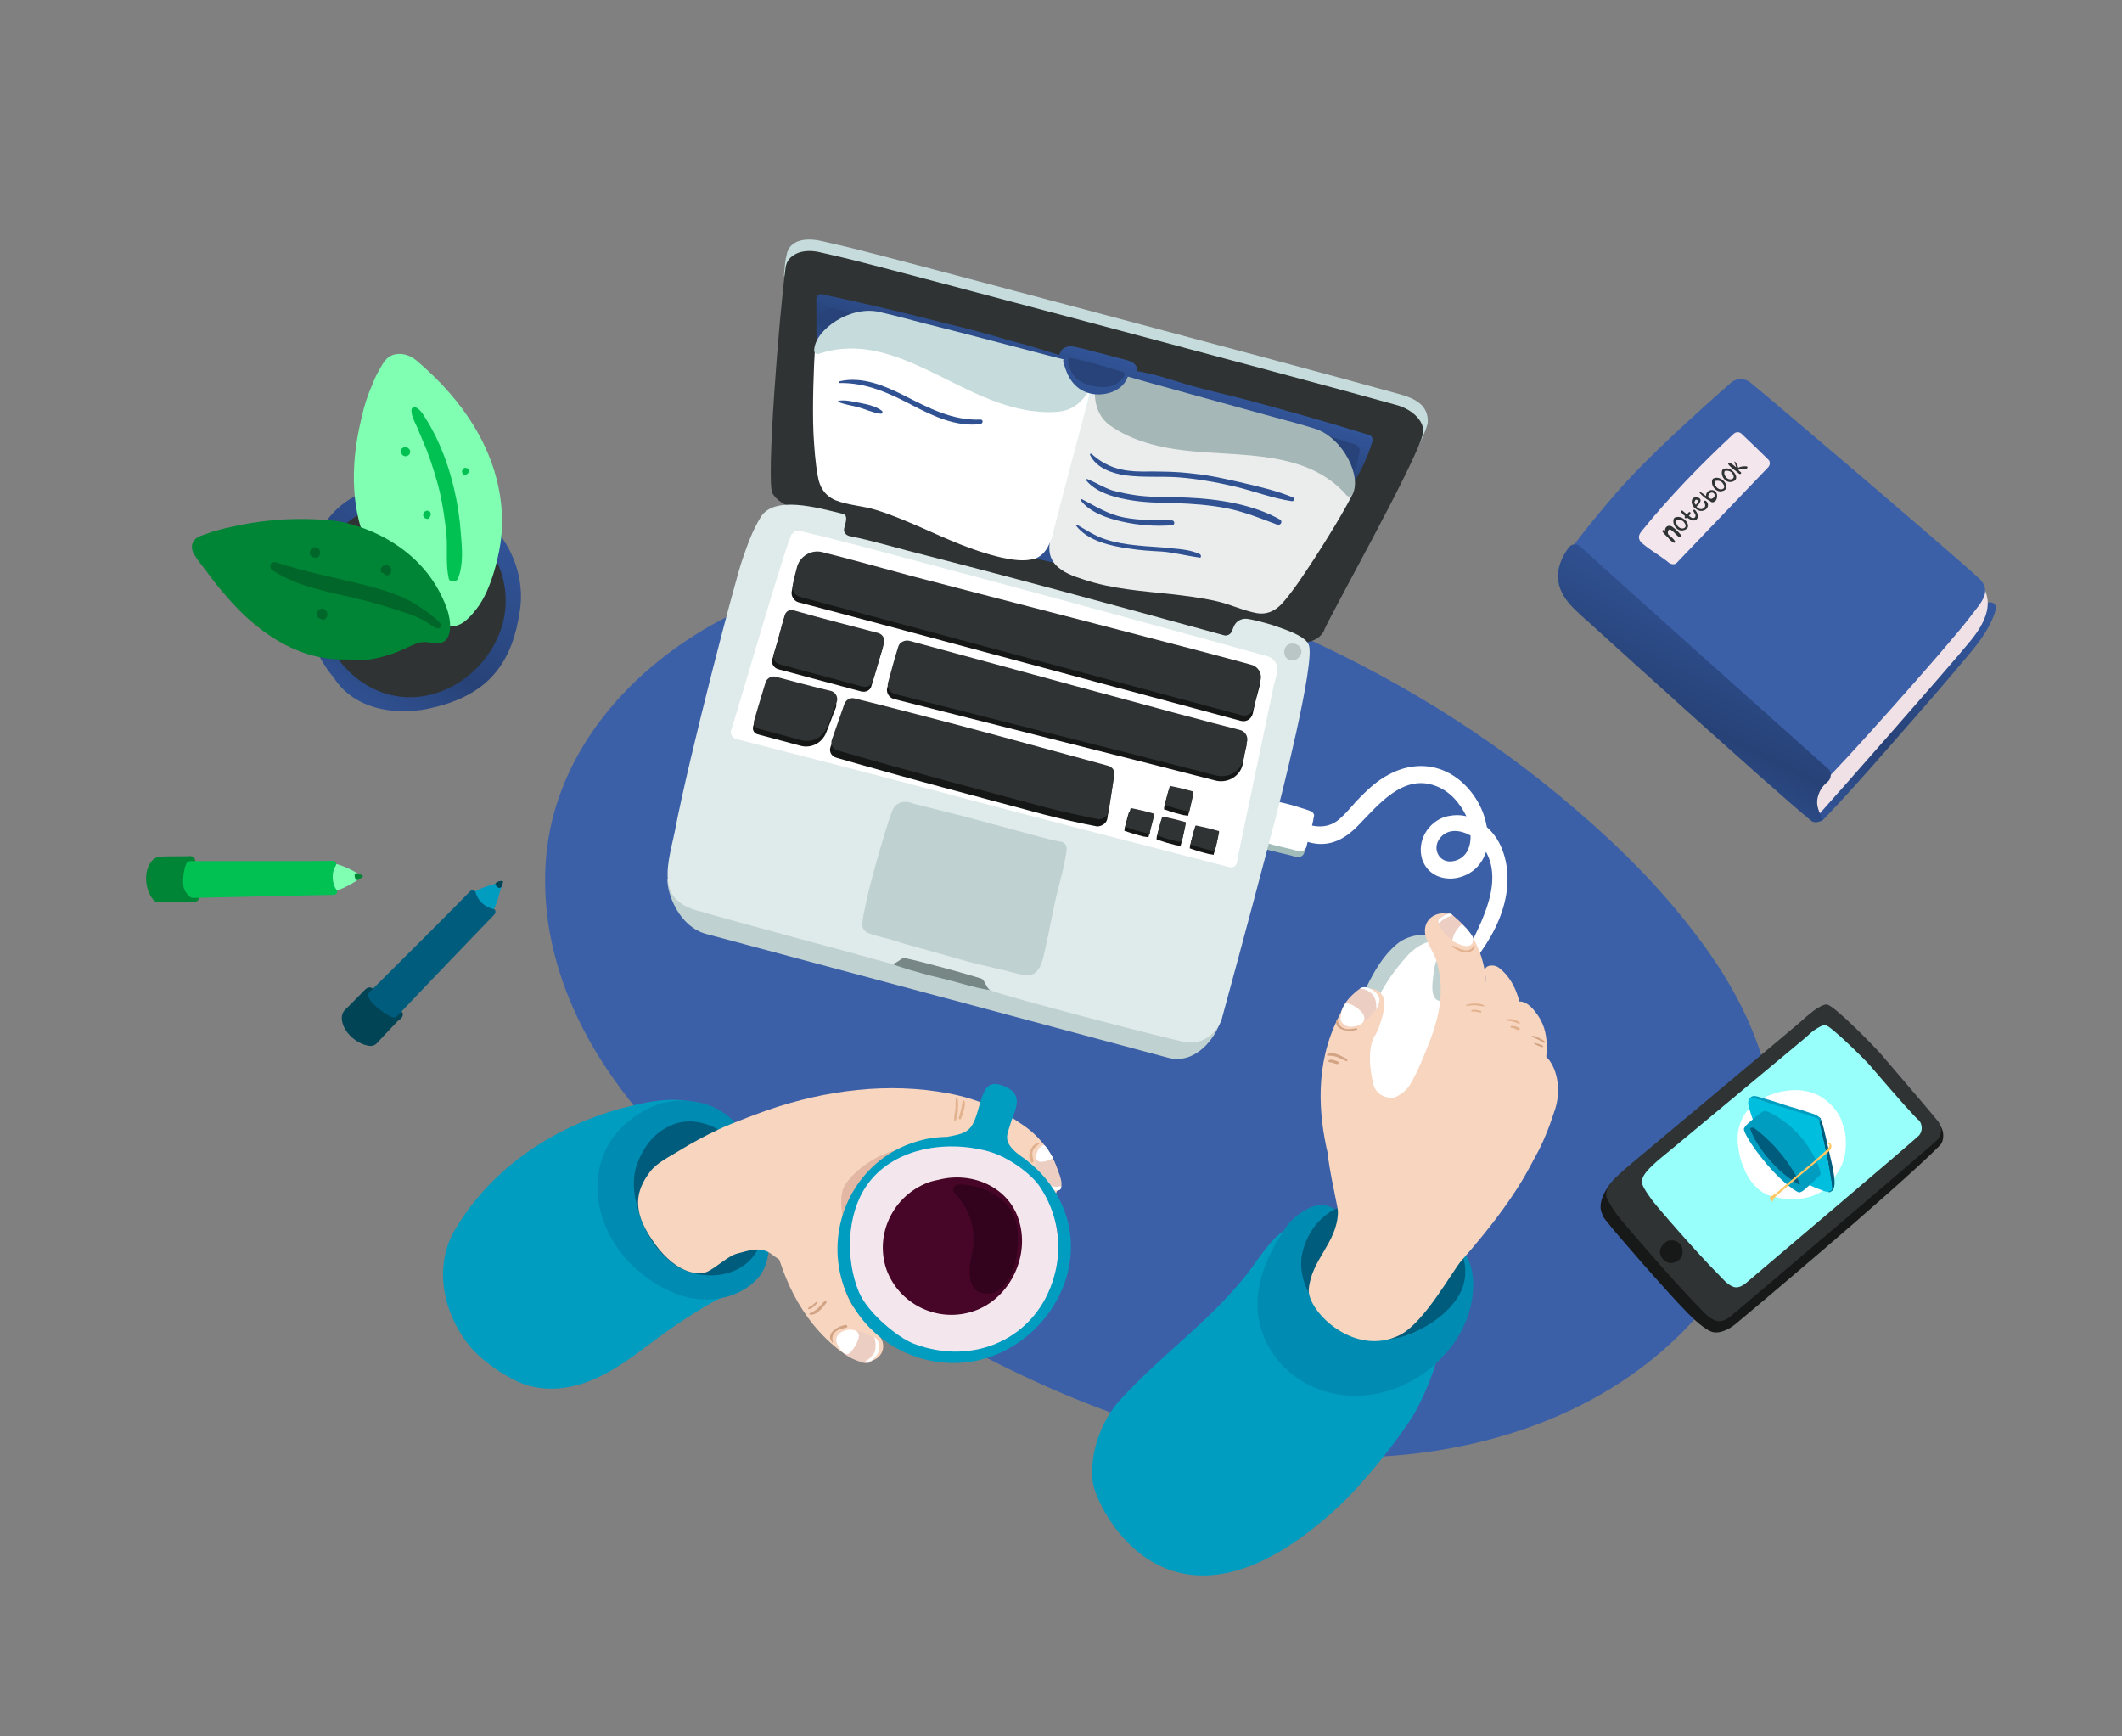 <svg width="775" height="634" viewBox="0 0 775 634" fill="none" xmlns="http://www.w3.org/2000/svg">
<rect x="0" y="0" width="775" height="634" fill="#808080" stroke="none"/>
<path d="M182.741 324.97C183.007 323.976 184.03 322.546 182.584 322.372C181.735 322.357 172.753 324.85 172.472 326.692C172.206 327.685 172.444 328.388 172.881 329.144C173.119 329.847 173.61 330.404 173.901 330.908C174.828 332.222 176.207 333.443 177.851 333.671C179.549 333.7 180.916 332.575 182.741 324.97Z" fill="#009DC1"/>
<path d="M645.043 391.543C640.259 372.794 630.552 355.709 618.668 340.384C606.201 324.05 591.412 309.224 575.799 295.881C543.791 268.134 507.094 245.947 468.31 229.165C464.094 227.396 460.076 225.68 455.86 223.911C444.88 220.33 433.74 217.345 422.6 214.361C408.875 210.683 395.362 206.21 381.263 203.923C368.557 202.01 355.372 201.885 342.755 203.616C329.29 205.333 316.631 209.61 303.72 214.031C296.886 216.46 290.159 218.492 283.101 219.37C281.098 219.685 279.147 219.802 277.197 219.918C273.575 221.503 269.952 223.089 266.528 224.727C230.615 242.582 200.538 276.059 199.145 317.861C197.712 359.013 220.625 396.038 249.795 423.238C266.03 438.238 284.205 450.776 302.592 462.519C322.954 475.644 343.981 487.881 365.831 498.635C405.912 518.534 449.832 532.858 495.199 532.234C532.872 531.678 571.257 521.302 601.112 498.203C617.507 485.555 631.318 469.02 639.627 449.946C648.121 431.774 649.958 411.391 645.043 391.543Z" fill="#3C60A8"/>
<path d="M528.317 481.041C528.477 480.445 528.186 479.94 527.841 479.635C527.564 478.283 526.583 477.168 524.939 476.94C522.499 476.499 520.044 476.907 517.551 476.665C515.057 476.423 512.816 476.035 510.428 475.395C505.654 474.116 501.345 471.896 497.395 469.134C489.693 463.662 484.13 455.781 477.596 449.132C477.213 448.177 476.378 447.314 475.383 447.048C474.641 446.636 473.937 446.873 473.181 447.309C464.795 449.962 460.037 459.763 454.379 466.554C447.699 474.775 439.985 482.081 432.125 489.134C424.266 496.187 416.406 503.24 409.182 511.103C402.264 518.622 397.716 530.822 399.138 541.427C400.336 550.482 427.316 607.341 488.907 550.145C497.431 542.204 509.822 526.993 516.185 516.77C522.098 506.639 526.621 492.941 528.317 481.041Z" fill="#009DC1"/>
<path d="M537.723 465.03C533.979 440.809 489.486 442.946 487.855 441.87C480.552 436.505 472.319 444.949 470.792 446.67C469.876 447.703 469.105 448.987 468.335 450.272C466.037 453.277 464.428 456.893 462.98 459.913C460.799 464.867 459.361 470.233 459.224 475.521C459.055 485.7 463.741 495.263 471.628 501.636C488.833 515.406 513.789 510.59 527.693 494.506C532.061 490.139 539.7 478.34 537.723 465.03Z" fill="#008CB2"/>
<path d="M528.411 451.247C522.581 444.36 510.088 441.651 502.117 440.367C496.586 439.525 490.644 439.423 485.746 442.584C483.927 443.801 481.697 445.759 480.369 447.533C477.513 451.028 475.891 455.493 475.33 459.177C474.621 465.803 477.108 472.433 481.972 477.358C482.661 477.968 483.204 478.327 483.854 478.288C485.563 480.663 487.922 482.999 490.64 484.792C497.507 489.401 505.982 490.394 513.771 487.582C521.56 484.77 530.148 478.977 533.671 471.401C536.675 464.964 535.239 455.207 528.411 451.247Z" fill="#005C7C"/>
<path d="M549.567 329.324C551.392 321.718 550.936 313.076 546.605 306.164C545.532 304.599 544.406 303.232 543.027 302.011C542.935 301.56 542.843 301.109 542.75 300.658C541.179 292.995 535.562 285.313 528.376 281.896C521.388 278.533 513.734 279.251 506.978 282.979C503.249 284.962 499.903 287.9 496.955 290.944C494.061 293.789 491.657 297.192 488.418 299.732C480.227 305.632 471.282 296.845 462.58 297.495C458.878 297.781 458.833 303.52 462.68 303.486C468.928 303.243 474.456 307.28 480.636 308.085C486.618 308.835 491.662 305.927 495.778 301.704C503.094 294.293 512.232 282.47 524.245 286.967C529.311 288.75 533.233 293.209 535.55 298.09C533.163 297.45 530.563 297.606 528.055 298.212C521.58 300.098 517.368 307.064 519.404 313.786C521.64 320.562 529.252 322.389 535.343 319.548C539.218 317.817 541.569 314.613 542.727 311.089C549.613 323.585 539.357 339.581 534.226 350.773C533.547 352.509 535.562 354.54 536.89 352.765C542.601 345.775 547.37 338.32 549.567 329.324ZM530.732 314.479C525.571 315.439 522.817 309.802 525.978 305.963C528.833 302.468 533.369 303.044 537.082 305.104C537.21 309.398 535.442 313.61 530.732 314.479Z" fill="white"/>
<path d="M475.17 309.39C470.542 308.363 465.913 307.335 461.444 305.712C460.859 307.898 460.631 309.541 460.83 309.595C465.1 311.165 469.238 311.634 473.561 313.006C474.556 313.272 476.016 312.598 476.335 311.406C476.495 310.81 476.708 310.015 476.868 309.419C476.271 309.259 475.568 309.496 475.17 309.39Z" fill="#A2BCBA"/>
<path d="M479.796 298.488C479.903 298.09 480.009 297.693 479.864 297.441C479.771 296.99 479.427 296.685 479.082 296.379C478.538 296.021 467.757 292.493 465.356 292.701C464.706 292.74 461.018 307.301 461.615 307.461C465.884 309.031 470.023 309.501 474.346 310.873C475.34 311.139 476.8 310.465 477.12 309.273C477.986 305.245 479.182 302.37 479.796 298.488Z" fill="white"/>
<path d="M524.684 341.827C519.91 340.548 513.648 341.639 509.997 344.921C505.031 349.128 501.789 354.863 498.945 360.704C493.256 372.386 489.529 386.298 490.511 399.341C490.931 404.14 492.2 408.953 496.349 411.769C500.896 414.691 506.853 413.944 511.338 411.525C516.435 408.417 519.717 403.333 522.799 398.194C525.988 392.659 528.832 386.818 530.934 380.565C535.046 367.608 536.818 345.078 524.684 341.827Z" fill="#BFD1D0"/>
<path d="M533.398 355.452C532.818 351.249 531.351 346.383 527.44 344.27C522.985 341.798 516.773 345.885 514.024 348.982C501.608 362.696 498.001 375.362 497.005 390.218C496.736 394.406 498.403 399.326 501.145 402.617C504.034 406.16 505.984 406.043 510.374 406.368C515.162 406.799 518.455 404.06 520.82 400.007C523.398 395.16 525.631 390.007 527.666 384.801C530.964 375.674 534.636 365.155 533.398 355.452Z" fill="white"/>
<path d="M528.112 364.046C528.047 361.899 527.837 359.499 527.972 357.405C528.107 355.311 528.639 353.324 528.124 351.269C527.978 351.017 528.031 350.818 527.832 350.765C527.687 350.513 527.541 350.261 527.395 350.009C523.882 348.002 523.663 355.186 523.383 357.028C523.035 359.917 522.34 365.694 526.638 365.568C527.54 365.384 528.151 364.695 528.112 364.046Z" fill="#BFD1D0"/>
<path d="M286.317 100.738C294.711 103.626 504.43 159.607 518.063 162.834C520.442 157.933 521.334 155.403 521.454 154.157C521.606 148.021 517.151 145.549 510.786 143.843C472.301 133.105 317.233 91.981 315.788 91.807C311.61 90.687 305.589 89.287 300.364 88.1C293.547 86.487 288.028 87.99 287.24 93.317C286.654 95.503 286.612 98.047 286.317 100.738Z" fill="#C6DBDB"/>
<path d="M243.75 320.868C243.559 326.355 248.005 338.409 257.951 341.074C281.026 347.257 422.262 385.101 426.638 386.274C436.385 388.886 443.836 379.38 445.845 372.676C437.636 370.689 245.395 321.095 243.75 320.868Z" fill="#BFD1D0"/>
<path d="M364.402 355.965C357.638 354.153 350.623 352.486 343.859 350.674C340.676 349.821 337.494 348.968 334.258 348.314C331.075 347.461 327.746 346.356 324.39 346.948C322.838 347.171 322.199 349.556 323.431 350.525C325.897 352.464 329.133 353.118 332.063 354.116C335.445 355.022 338.773 356.127 342.208 356.834C349.025 358.448 356.876 360.977 361.213 361.501C365.404 361.772 368.38 357.031 364.402 355.965Z" fill="#778786"/>
<path d="M519.686 158.369C520.552 154.341 516.285 149.576 509.92 147.871C471.435 137.133 316.367 96.008 314.922 95.834C310.744 94.715 304.723 93.314 299.498 92.127C292.681 90.514 287.492 93.171 286.917 97.703C284.405 116.626 279.825 175.892 282.102 180.123C283.559 182.644 286.82 184.796 290.6 185.808C316.009 192.83 339.681 199.173 364.148 205.729C364.944 205.942 393.934 213.923 400.352 215.43C405.379 216.563 467.137 233.538 472.018 234.419C477.694 235.514 482.074 233.493 483.576 230.274C484.016 227.836 517.315 168.81 519.686 158.369Z" fill="#2F3333"/>
<path d="M450.127 226.209C413.088 215.646 375.836 205.877 338.478 196.506C333.305 195.12 328.08 193.933 322.908 192.547C317.683 191.36 312.22 189.47 306.714 190.125C304.313 190.334 303.315 193.262 305.489 194.696C309.493 197.26 314.121 198.287 318.498 199.46C323.073 200.686 327.9 201.766 332.475 202.992C341.878 205.299 351.029 207.75 360.378 210.256C379.077 215.266 397.722 220.475 416.421 225.485C426.964 228.31 437.454 231.334 447.944 234.358C453.116 235.744 455.299 227.595 450.127 226.209Z" fill="#2F3333"/>
<path d="M465.695 299.397C467.186 293.832 480.701 241.007 477.947 235.37C476.888 232.956 472.725 230.988 466.864 228.992C465.326 228.367 459.61 226.622 455.724 226.007C453.682 225.673 451.717 226.638 450.84 228.32C450.428 229.061 450.162 230.055 449.75 230.797C449.285 231.737 448.077 232.265 447.083 231.999C410.932 222.099 374.781 212.2 338.272 202.843C328.869 200.537 319.626 197.634 310.117 195.725C308.923 195.405 307.943 194.29 308.316 192.899C308.422 192.502 308.529 192.104 308.582 191.906C309.061 190.117 309.647 187.931 307.604 187.597C298.202 185.29 282.739 180.934 277.863 188.787C274.834 193.726 273.105 198.588 271.216 204.046C268.862 210.444 251.527 276.73 246.434 303.695C245.181 309.963 242.706 317.607 244.398 324.024C245.72 328.639 249.923 331.256 254.498 332.482C279.058 339.488 301.987 345.419 325.606 351.961C326.402 352.174 327.968 351.103 329.03 350.322C329.587 349.833 330.237 349.794 330.834 349.954C337.704 351.369 353.565 355.831 358.087 357.256C358.684 357.416 359.028 357.721 359.319 358.225C360.048 359.486 360.67 361.143 361.81 361.662C366.57 363.789 428.542 379.969 433.476 380.652C439.259 381.349 444.117 377.539 446.099 372.532C447.323 367.961 454.445 342.178 465.695 299.397Z" fill="#DFEAEA"/>
<path d="M451.858 314.432C451.872 313.584 464.718 252.911 465.265 250.076C465.424 249.48 465.904 247.691 466.383 245.902C467.128 243.12 465.526 240.348 462.741 239.601C442.902 234.072 368.213 213.634 329.967 203.599C317.236 200.187 304.703 196.829 291.866 193.815C290.871 193.549 289.862 194.131 289.45 194.872C289.198 195.018 288.893 195.362 288.786 195.759C284.345 207.563 270.769 255.046 266.977 266.81C266.657 268.003 267.531 269.515 268.725 269.835C271.311 270.528 321.002 283.204 342.486 288.96C364.965 294.983 387.496 300.808 410.227 306.685C423.21 309.951 435.941 313.362 448.924 316.628C450.264 317.2 451.883 315.93 451.858 314.432Z" fill="white"/>
<path d="M380.99 349.759C382.495 343.346 383.641 337.476 384.948 331.01C386.307 324.345 388.569 317.496 389.53 310.724C389.704 309.28 389.281 307.676 387.637 307.448C381.96 306.353 376.046 304.555 370.476 303.063C364.707 301.517 358.938 299.971 353.368 298.479C347.799 296.986 342.175 295.693 336.606 294.2C335.611 293.934 334.165 293.759 333.025 293.241C330.691 292.402 327.839 292.703 326.351 295.073C324.969 297.046 317.755 322.378 316.609 328.248C316.062 331.084 315.317 333.866 314.969 336.755C314.689 338.597 315.364 340.056 317.3 340.787C319.978 341.931 324.461 342.706 327.193 343.651C330.123 344.65 333.306 345.502 336.29 346.302C342.059 347.848 347.774 349.592 353.543 351.138C359.511 352.737 365.585 353.938 371.354 355.484C373.542 356.071 375.783 356.458 377.748 355.493C379.619 354.078 380.404 351.945 380.99 349.759Z" fill="#BFD1D0"/>
<path d="M474.883 236.464C474.446 235.708 473.703 235.296 472.908 235.083C472.112 234.87 471.21 235.054 470.507 235.291C469.75 235.728 469.338 236.469 469.125 237.264C468.912 238.059 469.097 238.961 469.335 239.664C469.772 240.42 470.514 240.832 471.31 241.045C471.907 241.205 472.756 241.219 473.26 240.928C474.017 240.492 474.574 240.002 474.986 239.261C475.398 238.519 475.466 237.472 474.883 236.464Z" fill="#BAC6C6"/>
<path d="M453.581 219.682C455.478 219.764 457.375 219.846 459.126 219.676C465.48 219.036 469.518 213.515 472.945 208.682C477.143 202.564 481.792 196.355 485.048 189.772C488.304 183.189 488.378 175.754 489.897 168.493C488.28 166.569 486.664 164.644 484.742 163.064C470.672 159.081 456.161 157.536 442.091 153.553C433.988 151.169 426.404 147.646 418.408 144.864C411.804 142.456 405.094 140.445 398.278 138.831C397.084 138.512 395.837 138.39 394.445 138.017C392.257 137.431 391.94 135.429 392.565 133.893C381.425 130.908 370.882 128.083 361.334 125.524C361.359 127.022 360.336 128.452 358.546 127.972C352.181 126.267 346.387 123.223 340.06 122.167C334.185 121.019 328.004 120.215 322.115 119.915C314.382 119.334 307.19 122.306 300.58 126.286C299.329 144.482 298.651 173.269 300.253 176.041C301.419 178.058 304.136 179.851 307.319 180.704C328.749 186.659 348.841 192.042 369.529 197.586C370.325 197.799 394.739 204.554 400.163 205.794C403.452 206.25 437.813 215.669 453.581 219.682Z" fill="#61FFFF"/>
<path d="M404.41 298.95L406.479 285.659C406.706 284.016 405.779 282.702 404.188 282.276C396.828 280.304 375.596 274.402 358.29 269.764C343.37 265.767 319.645 259.623 311.635 257.689C310.044 257.263 308.531 258.135 307.906 259.672L303.343 272.721C302.665 274.456 303.685 276.221 305.475 276.7C313.379 279.031 334.411 284.88 343.96 287.438C356.293 290.743 368.626 294.048 381.158 297.406C386.131 298.738 395.587 300.846 400.667 301.781C402.365 301.81 404.183 300.593 404.41 298.95Z" fill="#151616"/>
<path d="M404.905 296.313L406.973 283.022C407.201 281.379 406.273 280.065 404.682 279.639C397.322 277.667 376.09 271.765 358.784 267.128C343.865 263.13 320.139 256.986 312.129 255.053C310.538 254.626 309.025 255.499 308.4 257.035L303.837 270.084C303.159 271.82 304.179 273.584 305.969 274.063C313.873 276.394 334.906 282.243 344.454 284.801C356.787 288.106 369.12 291.411 381.653 294.769C386.626 296.101 396.082 298.209 401.161 299.144C402.859 299.173 404.624 298.155 404.905 296.313Z" fill="#2F3333"/>
<path d="M434.326 296.315L435.352 291.691C435.511 291.094 435.419 290.644 435.419 290.644C434.822 290.484 432.833 289.951 431.242 289.524C429.849 289.151 427.608 288.764 427.011 288.604C426.812 288.55 426.705 288.948 426.546 289.544L425.268 294.314C425.108 294.91 425.147 295.559 425.147 295.559C425.943 295.773 427.68 296.451 428.674 296.718C429.868 297.037 430.863 297.304 432.056 297.624C432.454 297.73 433.502 297.798 433.9 297.905C434.059 297.308 434.166 296.911 434.326 296.315Z" fill="#151616"/>
<path d="M431.597 307.299L432.623 302.675C432.783 302.079 432.69 301.628 432.69 301.628C432.094 301.468 430.104 300.935 428.513 300.509C427.121 300.135 424.879 299.748 424.282 299.588C424.083 299.535 423.977 299.932 423.817 300.528L422.539 305.298C422.379 305.894 422.419 306.544 422.419 306.544C423.214 306.757 424.951 307.435 425.946 307.702C427.14 308.022 428.134 308.288 429.328 308.608C429.726 308.715 430.773 308.782 431.171 308.889C431.278 308.492 431.437 307.895 431.597 307.299Z" fill="#151616"/>
<path d="M419.859 304.155L420.885 299.53C421.045 298.934 420.952 298.483 420.952 298.483C420.355 298.323 418.366 297.79 416.775 297.364C415.382 296.991 413.141 296.603 412.544 296.443C412.345 296.39 412.239 296.788 412.079 297.384L410.801 302.154C410.641 302.75 410.68 303.399 410.68 303.399C411.476 303.612 413.213 304.291 414.208 304.557C415.401 304.877 416.396 305.144 417.589 305.464C417.987 305.57 419.035 305.638 419.433 305.744C419.539 305.347 419.699 304.751 419.859 304.155Z" fill="#151616"/>
<path d="M443.73 310.551L444.756 305.927C444.916 305.331 444.823 304.88 444.823 304.88C444.226 304.72 442.237 304.187 440.646 303.761C439.253 303.387 437.012 303 436.415 302.84C436.216 302.787 436.11 303.184 435.95 303.78L434.672 308.55C434.512 309.146 434.551 309.796 434.551 309.796C435.347 310.009 437.084 310.687 438.079 310.954C439.272 311.274 440.267 311.54 441.46 311.86C441.858 311.967 442.906 312.034 443.304 312.141C443.212 311.69 443.57 311.147 443.73 310.551Z" fill="#151616"/>
<path d="M434.752 294.725L435.777 290.101C435.937 289.504 435.845 289.054 435.845 289.054C435.248 288.894 433.259 288.361 431.667 287.934C430.275 287.561 428.033 287.174 427.437 287.014C427.238 286.96 427.131 287.358 426.972 287.954L425.693 292.724C425.534 293.32 425.573 293.97 425.573 293.97C426.369 294.183 428.106 294.861 429.1 295.128C430.294 295.447 431.288 295.714 432.482 296.034C432.88 296.14 433.928 296.208 434.326 296.315C434.432 295.917 434.539 295.52 434.752 294.725Z" fill="#2F3333"/>
<path d="M431.968 305.908L432.994 301.284C433.154 300.688 433.062 300.237 433.062 300.237C432.465 300.077 430.476 299.544 428.884 299.118C427.492 298.745 425.25 298.357 424.653 298.197C424.455 298.144 424.348 298.542 424.188 299.138L422.91 303.907C422.751 304.504 422.79 305.153 422.79 305.153C423.585 305.366 425.322 306.045 426.317 306.311C427.511 306.631 428.505 306.898 429.699 307.217C430.097 307.324 431.144 307.392 431.542 307.498C431.649 307.101 431.809 306.505 431.968 305.908Z" fill="#2F3333"/>
<path d="M420.232 302.763L421.457 298.192C421.617 297.596 421.524 297.145 421.524 297.145C420.928 296.986 418.938 296.453 417.347 296.026C415.955 295.653 413.713 295.265 413.116 295.106C412.917 295.052 412.811 295.45 412.651 296.046L411.373 300.816C411.213 301.412 411.253 302.061 411.253 302.061C412.048 302.275 413.785 302.953 414.78 303.219C415.973 303.539 416.968 303.806 418.162 304.126C418.559 304.232 419.607 304.3 420.005 304.407C419.913 303.956 420.073 303.36 420.232 302.763Z" fill="#2F3333"/>
<path d="M444.103 309.16L445.129 304.536C445.289 303.94 445.196 303.489 445.196 303.489C444.599 303.329 442.61 302.796 441.019 302.37C439.626 301.997 437.385 301.609 436.788 301.449C436.589 301.396 436.483 301.793 436.323 302.39L435.045 307.159C434.885 307.756 434.924 308.405 434.924 308.405C435.72 308.618 437.457 309.297 438.452 309.563C439.645 309.883 440.64 310.15 441.834 310.469C442.231 310.576 443.279 310.644 443.677 310.75C443.585 310.3 443.943 309.757 444.103 309.16Z" fill="#2F3333"/>
<path d="M453.208 263.248C455.197 263.781 457.015 262.564 457.548 260.577C458.148 257.542 458.893 254.76 459 254.362C459.16 253.766 459.586 252.176 460.012 250.586C460.704 248.003 459.247 245.482 456.661 244.79C438.612 239.74 367.583 221.56 332.718 212.431C324.96 210.352 309.497 205.996 300.094 203.69C295.917 202.57 291.577 205.241 290.657 209.468C290.178 211.257 289.592 213.443 289.205 215.682C288.726 217.471 289.892 219.487 291.682 219.967C312.821 225.418 422.574 255.039 453.208 263.248Z" fill="#151616"/>
<path d="M453.843 279.179C454.336 276.542 454.67 274.501 455.255 272.315C455.482 270.672 454.463 268.908 452.672 268.428C433.071 263.602 349.882 240.673 331.979 235.875C330.189 235.396 328.225 236.36 327.799 237.95C326.268 242.865 325.523 245.648 324.032 251.212C323.553 253.001 324.771 254.819 326.562 255.298C357.7 263.216 420.229 278.906 443.358 284.89C448.079 286.368 452.87 283.604 453.843 279.179Z" fill="#151616"/>
<path d="M283.004 249.165C281.413 248.739 279.648 249.757 279.222 251.347C277.319 257.653 275.735 262.767 275.043 265.351C274.723 266.543 275.452 267.803 276.645 268.123C277.441 268.336 284.602 270.255 292.36 272.334C296.339 273.4 300.32 271.272 301.783 267.404C302.98 264.529 304.031 261.403 305.227 258.528C305.906 256.793 304.939 254.83 303.149 254.35C297.725 253.11 288.176 250.551 283.004 249.165Z" fill="#151616"/>
<path d="M286.077 226.559C284.852 231.13 283.521 236.098 282.044 240.815C281.618 242.405 282.691 243.97 284.282 244.396C291.444 246.315 307.755 250.686 314.519 252.498C316.11 252.925 317.822 252.105 318.195 250.714C319.672 245.998 320.897 241.427 322.374 236.711C322.8 235.121 321.979 233.41 320.188 232.93C313.624 231.171 299.049 227.479 289.753 224.775C288.215 224.15 286.503 224.969 286.077 226.559Z" fill="#151616"/>
<path d="M453.542 261.207C455.531 261.74 457.349 260.523 457.882 258.536C458.482 255.501 459.227 252.719 459.334 252.321C459.494 251.725 459.92 250.135 460.346 248.545C461.038 245.962 459.581 243.441 456.995 242.749C438.946 237.699 367.917 219.519 333.052 210.39C325.294 208.311 309.831 203.955 300.428 201.649C296.251 200.529 291.911 203.2 290.991 207.427C290.512 209.216 289.926 211.402 289.539 213.641C289.06 215.43 290.226 217.446 292.016 217.926C313.102 223.576 422.908 252.998 453.542 261.207Z" fill="#2F3333"/>
<path d="M454.122 277.337C454.615 274.7 454.949 272.66 455.535 270.473C455.762 268.83 454.742 267.066 452.952 266.586C433.351 261.76 350.161 238.831 332.258 234.034C330.468 233.554 328.504 234.519 328.078 236.109C326.548 241.024 325.802 243.806 324.311 249.371C323.832 251.159 325.05 252.977 326.841 253.457C357.979 261.374 420.509 277.064 443.637 283.048C448.358 284.526 453.149 281.763 454.122 277.337Z" fill="#2F3333"/>
<path d="M283.338 247.126C281.747 246.7 279.982 247.718 279.556 249.308C277.653 255.614 276.069 260.728 275.377 263.312C275.057 264.504 275.786 265.764 276.979 266.084C277.775 266.297 284.936 268.216 292.694 270.295C296.673 271.361 300.654 269.233 302.117 265.364C303.314 262.49 304.365 259.364 305.561 256.489C306.239 254.754 305.273 252.791 303.483 252.311C298.059 251.071 288.51 248.512 283.338 247.126Z" fill="#2F3333"/>
<path d="M286.557 224.77C285.333 229.341 284.001 234.309 282.524 239.026C282.098 240.616 283.171 242.181 284.763 242.607C291.924 244.526 308.236 248.897 314.999 250.709C316.591 251.136 318.303 250.316 318.675 248.925C320.152 244.209 321.377 239.638 322.854 234.922C323.28 233.332 322.459 231.621 320.669 231.141C314.104 229.382 299.53 225.69 290.234 222.986C288.497 222.307 286.983 223.18 286.557 224.77Z" fill="#2F3333"/>
<path d="M500.146 158.884C485.188 154.237 470.123 149.987 455.004 145.936C447.644 143.964 440.178 142.39 432.871 140.219C426.161 138.208 421.891 136.638 415.365 135.528C415.433 134.481 415.049 133.526 414.36 132.916C413.18 131.748 411.138 131.413 409.546 130.987C409.546 130.987 395.224 127.149 392.784 126.708C391.391 126.335 389.892 126.36 388.631 127.087C387.623 127.669 387.158 128.609 386.891 129.603C384.703 129.016 382.369 128.178 380.181 127.592C376.455 126.38 372.476 125.314 368.697 124.301C361.191 122.077 353.632 120.052 346.02 118.225C330.848 114.373 315.623 110.719 300.292 107.463C299.298 107.197 298.037 107.924 298.115 109.223C298.201 116.062 298.142 122.65 298.228 129.489C298.292 131.636 301.688 131.694 301.624 129.547C301.751 121.913 307.938 116.328 315.273 116.803C315.869 116.962 316.519 116.924 316.917 117.03C318.164 117.151 319.027 116.318 319.094 115.271C328.152 117.272 337.157 119.471 346.109 121.87C353.668 123.895 361.227 125.921 368.786 127.946C372.566 128.959 376.491 130.224 380.27 131.237C383.851 132.196 387.272 133.752 391.026 133.267C391.477 133.175 391.73 133.029 391.982 132.884C393.175 133.203 394.568 133.577 394.966 133.683C396.411 133.858 398.003 134.284 399.449 134.458C400.244 134.672 407.313 136.14 407.26 136.338C406.542 137.424 408.066 138.898 409.128 138.117C409.327 138.17 409.473 138.422 409.672 138.476C416.673 140.991 424.446 142.221 431.859 143.995C439.471 145.821 447.03 147.847 454.589 149.872C457.573 150.672 460.557 151.471 463.541 152.271C463.633 152.722 463.978 153.027 464.575 153.187C470.436 155.183 476.084 157.975 481.374 161.309C485.722 164.178 493.981 169.161 490.778 175.544C489.795 177.624 492.565 179.218 493.748 177.192C496.976 172.306 499.462 167.008 501.205 161.298C501.524 160.105 500.942 159.097 500.146 158.884Z" fill="url(#paint0_linear_5412_99278)"/>
<path d="M392.331 199.222C387.212 197.638 382.04 196.252 376.761 195.264C375.966 195.05 373.239 202.84 374.034 203.053C378.663 204.08 383.092 205.054 387.721 206.082C388.57 206.096 393.723 199.596 392.331 199.222Z" fill="#305293"/>
<path d="M383.897 195.685C382.886 199.461 382.776 203.052 385.373 206.091C388.169 209.183 392.293 210.501 396.019 211.713C406.204 215.081 416.881 215.812 427.452 216.94C433.036 217.584 438.819 218.282 444.442 219.576C449.27 220.656 454.176 223.036 459.056 223.917C463.141 224.586 466.419 222.695 468.969 219.545C472.382 215.56 475.252 211.217 478.121 206.873C483.807 198.386 492.23 184.454 493.945 180.441C499.794 168.162 453.811 160.741 434.544 153.874C428.881 151.931 423.379 149.391 418.128 146.706C413.766 144.685 409.272 141.564 404.445 140.484C400.413 139.616 399.113 139.694 398.208 143.073C396.411 148.981 386.879 184.555 383.897 195.685Z" fill="#EBEDED"/>
<path d="M398.207 143.072C399.112 139.693 397.972 139.174 394.047 137.91C389.525 136.485 383.873 136.888 379.085 136.457C373.249 135.958 367.214 135.406 361.285 134.456C341.02 130.518 298.681 114.274 297.607 127.831C297.284 132.218 296.619 148.228 297.1 158.368C297.413 163.564 297.726 168.76 298.69 173.917C299.323 177.921 301.27 180.999 305.088 182.661C309.703 184.537 314.995 184.677 319.915 186.208C325.432 187.899 330.59 190.133 335.947 192.421C345.666 196.729 355.331 201.236 365.782 203.61C369.615 204.424 373.899 205.146 377.813 204.065C381.581 202.731 383.083 199.513 384.294 195.79C387.077 184.607 396.663 148.835 398.207 143.072Z" fill="white"/>
<path d="M472.295 181.667C466.54 179.273 460.32 177.82 454.299 176.419C448.278 175.019 442.059 173.566 435.825 172.96C429.644 172.156 423.25 172.147 417.055 172.191C409.813 172.167 404.044 170.622 398.729 165.79C398.385 165.484 397.88 165.775 398.172 166.279C400.542 170.961 406.204 172.905 411.138 173.588C417.517 174.445 424.071 173.858 430.557 174.318C437.441 174.884 444.364 176.1 451.181 177.714C457.998 179.327 464.747 181.988 471.723 183.005C472.519 183.218 473.236 182.133 472.295 181.667Z" fill="#305293"/>
<path d="M467.564 189.773C457.568 184.112 444.862 182.199 433.481 181.705C427.592 181.405 421.543 181.701 415.561 180.951C412.47 180.549 409.234 179.894 406.25 179.095C403.121 178.043 400.204 176.197 397.128 174.947C396.73 174.84 396.425 175.184 396.77 175.489C400.148 179.59 406.262 181.441 411.341 182.376C417.216 183.524 423.159 183.626 429.102 183.727C435.442 183.935 441.928 184.395 448.201 185.649C454.673 186.958 460.627 189.405 466.634 191.653C467.881 191.775 468.452 190.437 467.564 189.773Z" fill="#305293"/>
<path d="M428.048 190.048C422.105 189.947 416.308 190.097 410.433 188.949C404.757 187.854 400.209 184.932 395.158 182.3C394.76 182.194 394.455 182.538 394.799 182.843C398.125 187.142 404.384 189.245 409.609 190.432C415.63 191.833 422.116 192.293 428.219 191.798C429.121 191.613 429.096 190.116 428.048 190.048Z" fill="#305293"/>
<path d="M438.184 202.35C435.161 200.901 431.421 200.538 427.879 200.228C423.542 199.705 419.297 199.632 415.159 199.162C411.22 198.746 407.533 198.184 403.806 196.972C399.881 195.708 396.819 193.609 393.306 191.603C393.107 191.549 392.656 191.642 393 191.947C397.253 197.56 405.714 199.401 412.293 200.311C416.378 200.98 420.37 201.198 424.363 201.416C428.952 201.793 433.527 203.019 438.064 203.596C438.607 203.954 438.927 202.762 438.184 202.35Z" fill="#305293"/>
<path d="M317.238 115.838C314.254 115.039 311.217 114.438 308.034 113.585C306.442 113.159 303.565 111.962 301.853 112.781C300.844 113.363 300.578 114.356 300.458 115.602C300.27 117.895 300.029 120.386 300.238 122.785C300.185 122.984 300.278 123.435 300.278 123.435C300.224 123.634 300.37 123.886 300.317 124.084C300.409 124.535 301.166 124.099 301.219 123.9C301.617 124.007 315.366 117.254 316.613 117.375C317.952 117.947 318.431 116.158 317.238 115.838Z" fill="#284379"/>
<path d="M496.281 166.155C496.6 164.962 496.866 163.968 496.032 163.106C495.051 161.991 492.756 161.802 491.218 161.177C489.68 160.552 488.089 160.125 486.497 159.699C485.954 159.34 485.357 159.18 484.813 158.822C484.469 158.516 483.766 158.754 483.513 158.899C483.261 159.045 483.208 159.244 483.155 159.442C483.102 159.641 483.194 160.092 483.34 160.344C487.169 164.352 490.044 168.743 492.108 173.77C492.545 174.526 493.699 174.196 493.859 173.6C495.148 171.176 495.787 168.791 496.281 166.155Z" fill="#284379"/>
<path d="M405.544 155.476C413.444 161.001 423.444 163.467 432.967 164.528C452.809 166.863 477.233 164.035 491.887 180.955C492.378 181.512 493.479 181.381 493.891 180.64C497.545 174.163 490.542 159.72 480.105 156.497C474.986 154.913 469.814 153.527 464.443 152.088C443.61 146.292 423.518 140.909 402.738 134.915C401.942 134.701 401.132 135.337 400.72 136.078C400.547 137.523 396.954 149.34 405.544 155.476Z" fill="#A5B7B6"/>
<path d="M400.322 135.972C400.535 135.177 400.152 134.222 399.157 133.955C378.164 128.756 358.126 123.174 337.132 117.975C331.96 116.589 326.788 115.203 321.364 113.963C310.768 111.337 297.481 120.344 297.354 127.978C297.34 128.826 298.228 129.49 298.931 129.252C320.083 121.927 339.621 136.534 358.171 144.487C366.949 148.33 376.842 151.194 386.447 150.359C397.152 149.394 399.95 137.363 400.322 135.972Z" fill="#C6DBDB"/>
<path d="M411.253 136.557C403.893 134.585 396.679 132.865 389.319 130.892C388.523 130.679 388.058 131.62 388.441 132.574C389.063 134.232 390.489 141.643 397.849 143.615C402.822 144.948 409.695 143.168 411.73 137.962C412.088 137.42 411.85 136.717 411.253 136.557Z" fill="#305293"/>
<path d="M358.176 153.22C347.829 153.643 339.265 149.005 330.249 144.459C323.116 140.844 314.881 137.359 306.708 139.216C306.257 139.308 306.297 139.958 306.748 139.866C316.59 139.734 324.917 143.669 333.336 148.055C340.814 151.976 349.339 155.964 357.949 154.863C359.05 154.732 359.224 153.288 358.176 153.22Z" fill="#305293"/>
<path d="M321.968 149.909C319.648 148.222 316.611 147.622 313.773 147.074C311.332 146.633 308.746 145.94 306.292 146.348C306.093 146.294 305.987 146.692 306.186 146.745C308.466 147.782 310.96 148.024 313.347 148.664C315.933 149.357 318.757 150.753 321.449 151.048C322.245 151.261 322.657 150.52 321.968 149.909Z" fill="#305293"/>
<path d="M409.967 135.786C406.187 134.773 403.455 133.828 400.074 132.922C397.09 132.122 394.504 131.429 390.87 130.669C389.875 130.402 390.046 132.152 390.284 132.855C391.354 137.615 394.363 139.912 398.793 140.886C403.222 141.86 407.573 141.535 410.283 137.788C410.642 137.245 411.359 136.159 409.967 135.786Z" fill="#284379"/>
<path d="M568.673 394.084C568.079 390.73 566.16 385.956 562.832 384.851C562.235 384.691 561.73 384.982 561.624 385.379C561.12 385.67 560.761 386.213 560.8 386.863C560.606 395.544 556.341 402.708 552.474 409.979C550.897 408.705 549.014 407.774 547.184 406.645C545.209 405.264 543.287 403.684 541.472 401.706C537.696 397.499 536.494 391.639 538.184 386.128C539.235 383.001 548.595 360.801 537.815 342.15C536.358 339.63 531.747 334.56 528.962 333.814C524.984 332.748 520.75 335.021 520.427 339.408C520.158 343.596 523.643 347.299 524.727 351.21C526.049 355.825 526.469 360.623 525.987 365.606C525.398 370.987 523.814 376.1 521.833 381.108C519.852 386.115 517.871 391.122 515.094 395.916C513.858 398.141 509.702 401.714 507.17 400.822C506.175 400.556 502.634 400.246 501.219 395.181C500.395 396.664 486.208 417.784 484.983 422.355C486.828 434.565 488.772 440.837 488.638 442.931C488.256 453.905 478.964 459.935 477.986 470.749C477.355 478.674 494.503 495.837 511.225 487.537C520.342 482.951 530.601 463.76 533.908 460.173C554.425 436.915 559.119 424.966 561.018 421.854C563.437 417.603 566.043 411.059 567.52 406.343C568.983 402.475 569.451 398.34 568.673 394.084Z" fill="#F7D5BF"/>
<path d="M560.28 403.126C561.995 399.112 563.763 394.9 564.285 390.567C565.168 382.496 565.878 375.87 560.591 369.341C556.63 364.233 553.604 365.978 553.55 366.177C552.794 366.613 552.382 367.355 552.567 368.256C554.11 377.616 552.602 387.223 547.871 395.328C545.918 398.639 543.368 401.79 544.399 405.9C545.085 409.705 548.744 411.963 552.3 411.425C556.559 410.649 558.671 406.742 560.28 403.126Z" fill="#F7D5BF"/>
<path d="M551.598 396.539C554.708 389.704 556.799 381.105 556.13 373.258C555.554 365.861 553.386 358.038 547.567 353.497C545.645 351.917 541.89 352.402 542.299 354.855C543.803 363.565 541.766 371.965 539.582 380.113C538.411 384.485 537.04 388.804 536.014 393.429C535.361 396.662 534.946 400.598 537.451 403.186C543.096 409.171 549.577 400.897 551.598 396.539Z" fill="#F7D5BF"/>
<path d="M491.002 426.951C497.833 427.716 503.37 422.171 505.219 416.063C507.229 409.36 503.917 404.212 502.027 397.741C498.921 386.259 500.77 380.151 502.152 378.178C503.586 376.007 505.795 369.356 505.652 365.91C505.403 362.861 502.792 360.67 499.688 361.117C496.835 361.417 492.96 363.148 488.774 371.612C480.095 388.883 481.59 407.176 484.998 421.508C485.553 424.213 487.713 426.496 490.551 427.043C490.604 426.844 490.803 426.898 491.002 426.951Z" fill="#F7D5BF"/>
<path d="M503.808 365.628C503.623 364.726 502.962 362.419 500.536 361.13C500.138 361.023 499.143 360.757 498.546 360.597C497.499 360.529 496.742 360.966 495.68 361.746C495.123 362.236 494.565 362.725 494.007 363.215C492.587 364.538 491.312 366.114 490.381 367.994C489.756 369.531 489.078 371.266 489.753 372.725C490.428 374.184 491.768 374.756 493.267 374.732C496.915 374.644 500.207 371.905 502.253 369.045C503.116 368.212 503.886 366.927 503.808 365.628Z" fill="#EDCEC3"/>
<path d="M493.845 367.006C493.102 366.594 491.564 365.969 491.099 366.909C490.275 368.393 489.863 369.134 489.742 370.38C489.515 372.023 489.448 373.07 490.88 374.093C492.112 375.062 493.81 375.091 494.965 374.761C496.066 374.63 497.526 373.957 497.991 373.016C499.333 370.394 495.727 367.937 493.845 367.006Z" fill="white"/>
<path d="M501.821 361.901C500.588 360.931 498.507 359.948 496.994 360.82C496.742 360.966 496.489 361.111 496.489 361.111C496.489 361.111 498.692 360.849 500.759 362.681C503.225 364.62 502.557 368.701 502.557 368.701C502.557 368.701 503.275 367.615 503.541 366.622C504.272 364.688 503.398 363.175 501.821 361.901Z" fill="white"/>
<path d="M495.402 375.517C494.102 375.594 492.696 376.07 491.303 375.696C489.712 375.27 488.731 374.155 488.56 372.405C488.614 372.207 488.415 372.153 488.163 372.299C486.899 376.22 492.681 376.918 495.242 376.113C495.892 376.074 495.853 375.425 495.402 375.517Z" fill="#D3A484"/>
<path d="M491.968 386.738C490.085 385.808 486.824 383.656 484.754 385.018C484.501 385.164 484.647 385.416 484.846 385.469C485.894 385.537 486.942 385.605 488.135 385.924C489.276 386.443 490.615 387.015 491.755 387.533C491.954 387.587 492.313 387.044 491.968 386.738Z" fill="#D3A484"/>
<path d="M488.902 387.834C488.359 387.475 487.563 387.262 486.966 387.102C486.37 386.942 485.773 386.782 485.215 387.272C485.162 387.471 485.162 387.471 485.109 387.669C485.453 387.975 486.103 387.936 486.7 388.096C487.297 388.256 487.84 388.614 488.49 388.576C488.689 388.629 489.048 388.086 488.902 387.834Z" fill="#D3A484"/>
<path d="M537.762 342.35C537.14 340.693 535.417 339.166 534.291 337.799C532.966 336.379 531.442 334.906 529.864 333.631C529.321 333.272 526.309 334.169 525.591 335.255C524.675 336.288 525.549 337.8 526.132 338.808C527.734 341.58 530.345 343.771 533.276 344.769C534.469 345.089 535.862 345.462 536.924 344.682C538.078 344.352 538.345 343.358 537.762 342.35Z" fill="#EDCEC3"/>
<path d="M530.011 333.883C529.07 333.418 528.061 333.999 527.304 334.436C526.296 335.017 525.539 335.454 525.433 335.851C525.074 336.394 525.511 337.15 525.511 337.15C525.511 337.15 526.932 335.827 527.94 335.245C528.697 334.809 530.555 334.241 530.555 334.241L530.011 333.883Z" fill="white"/>
<path d="M538 343.052C538.067 342.005 537.232 341.142 536.596 340.333C536.014 339.325 535.126 338.661 534.291 337.798C534.092 337.745 533.946 337.493 533.946 337.493C533.946 337.493 531.012 339.689 530.398 343.571C530.398 343.571 532.771 345.059 535.013 345.447C536.658 345.674 538.117 345 538 343.052Z" fill="white"/>
<path d="M538.209 345.451C536.31 348.563 533.048 346.411 530.569 345.321C530.37 345.267 530.317 345.466 530.462 345.718C532.53 347.55 537.198 349.227 538.753 345.81C538.859 345.412 538.316 345.053 538.209 345.451Z" fill="#E2B28F"/>
<path d="M541.997 367.128C540.313 366.251 537.514 366.353 535.656 366.92C535.404 367.066 535.496 367.516 535.749 367.371C536.651 367.187 537.752 367.056 538.601 367.07C539.649 367.138 540.643 367.404 541.691 367.472C542.089 367.579 542.394 367.235 541.997 367.128Z" fill="#E2B28F"/>
<path d="M540.814 369.154C539.819 368.888 538.626 368.568 537.471 368.898C537.219 369.043 537.365 369.295 537.564 369.348C538.612 369.416 539.66 369.484 540.654 369.75C541.052 369.857 541.212 369.261 540.814 369.154Z" fill="#E2B28F"/>
<path d="M555.03 373.388C553.598 372.366 551.808 371.886 550.202 372.308C550.003 372.255 550.096 372.705 550.295 372.759C551.993 372.788 553.385 373.161 554.87 373.985C554.87 373.985 555.175 373.64 555.03 373.388Z" fill="#E2B28F"/>
<path d="M555.094 375.537C554.206 374.873 553.012 374.553 551.911 374.684C551.712 374.63 551.552 375.227 551.751 375.28C552.149 375.387 552.799 375.348 553.144 375.653C553.542 375.76 554.085 376.118 554.483 376.225C554.934 376.133 555.293 375.59 555.094 375.537Z" fill="#E2B28F"/>
<path d="M564.255 380.334C563.022 379.364 561.14 378.434 559.694 378.26C559.495 378.206 559.442 378.405 559.587 378.657C560.33 379.069 561.126 379.282 561.868 379.694C562.61 380.106 563.353 380.518 563.896 380.877C564.149 380.731 564.454 380.387 564.255 380.334Z" fill="#D3A484"/>
<path d="M563.431 381.818C562.49 381.352 561.495 381.086 560.501 380.819C560.302 380.766 560.249 380.965 560.394 381.217C561.336 381.682 562.277 382.147 563.272 382.414C563.471 382.467 563.829 381.924 563.431 381.818Z" fill="#D3A484"/>
<path d="M242.544 486.902C246.792 483.78 262.149 473.41 267.31 472.45C270.216 471.951 257.162 403.699 255.571 403.273C247.429 400.239 238.009 401.976 229.783 404.031C220.456 406.218 185.626 416.056 166.094 449.164C158.282 462.407 161.74 479.735 171.731 491.784C176.235 497.251 186.31 504.211 193.272 506.076C201.428 508.262 209.694 506.855 217.192 503.539C226.6 499.457 234.354 492.801 242.544 486.902Z" fill="#009DC1"/>
<path d="M276.694 466.871C280.664 462.397 281.573 455.824 280.08 449.46C278.772 443.998 272.63 416.791 271.809 415.08C266.938 404.616 254.274 400.157 243.195 402.514C235.328 404.027 226.474 410.814 222.621 417.237C212.961 433.393 220.012 454.027 234.659 465.406C241.909 470.97 250.58 475.211 259.734 474.468C265.982 474.225 272.471 471.491 276.694 466.871Z" fill="#008CB2"/>
<path d="M278.019 453.168C279.922 446.861 278.735 440.153 276.791 433.881C274.662 426.707 271.432 419.665 265.521 414.673C260.1 410.238 252.196 407.907 245.455 410.787C242.336 412.082 236.39 415.175 232.68 425.044C230.273 431.641 231.897 439.105 234.239 445.484C236.581 451.862 240.872 458.125 246.652 462.016C257.377 468.937 274.053 466.376 278.019 453.168Z" fill="#005C7C"/>
<path d="M308.666 448.6C311.696 443.66 314.672 438.92 317.9 434.033C321.075 429.346 324.647 424.765 328.22 420.184C328.525 419.84 328.181 419.535 327.783 419.428C327.783 419.428 327.783 419.428 327.836 419.229C328.486 419.191 329.136 419.152 329.786 419.113C329.985 419.166 330.145 418.57 329.694 418.662C325.595 418.842 321.549 418.823 317.329 420.248C314.065 421.291 311.039 423.036 308.795 425.843C306.603 428.451 305.897 431.882 306.093 435.13C306.367 439.676 307.092 444.131 307.619 448.532C307.711 448.983 308.507 449.196 308.666 448.6Z" fill="#E2B7A3"/>
<path d="M385.602 435.985C389.536 427.667 382.025 416.708 374.125 411.183C365.336 404.994 356.956 401.257 346.399 399.281C324.489 395.114 301.512 398.116 280.612 405.297C279.909 405.534 267.648 409.917 262.26 412.52C257.376 414.833 252.638 417.397 248.046 420.214C244.714 422.303 239.83 424.616 237.479 427.82C231.914 435.062 231.099 442.086 237.774 452.182C245.761 464.546 254.528 466.043 258.151 464.458C261.269 463.163 265.89 458.65 269.101 457.807C273.917 456.541 277.938 455.062 281.835 458.024C283.068 458.993 284.354 459.763 285.586 460.733C289.736 463.549 299.124 466.703 304.207 464.444C315.129 459.489 303.394 441.222 308.681 432.627C312.122 426.946 328.346 412.549 349.667 422.096C360.871 427.228 374.697 436.897 382.43 437.478C382.629 437.531 384.618 438.064 385.602 435.985Z" fill="#F7D5BF"/>
<path d="M387.542 433.522C387.915 432.131 387.492 430.526 387.016 429.121C385.203 423.949 383.746 421.429 383.057 420.818C382.858 420.765 381.149 418.39 380.897 418.535C377.527 419.975 378.199 424.628 378.952 427.386C379.652 430.343 381.532 434.468 385.02 434.976C386.121 434.845 387.169 434.913 387.542 433.522Z" fill="#EDCEC3"/>
<path d="M384.328 422.438C383.745 421.43 381.997 418.406 381.4 418.246C380.207 417.926 379.078 419.753 378.865 420.548C378.399 421.489 378.066 423.529 379.206 424.048C380.744 424.673 382.907 423.762 384.367 423.088C384.619 422.942 384.474 422.69 384.328 422.438Z" fill="white"/>
<path d="M387.075 434.464C387.527 434.371 387.647 433.126 387.647 433.126C387.647 433.126 386.294 433.402 385.644 433.441C385.047 433.281 384.397 433.32 383.854 432.961C383.456 432.855 382.912 432.496 382.568 432.191C382.223 431.885 381.932 431.381 381.388 431.023C381.189 430.969 380.99 430.916 380.937 431.115C381.346 433.567 385.111 435.428 387.075 434.464Z" fill="white"/>
<path d="M285.197 439.116C291.249 435.625 298.542 438.644 302.504 443.753C307.008 449.22 305.809 455.289 306.598 461.89C308.152 473.596 312.167 478.506 314.341 479.94C316.316 481.322 321.126 486.445 322.317 489.959C323.216 492.969 321.568 495.935 318.556 496.832C315.796 497.584 311.552 497.511 304.461 491.351C289.881 478.925 283.982 461.156 281.423 446.837C280.921 443.934 282.118 441.06 284.441 439.552C284.945 439.261 285.197 439.116 285.197 439.116Z" fill="#F7D5BF"/>
<path d="M318.351 488.044C315.434 486.197 311.257 485.078 307.939 486.319C306.533 486.794 305.364 487.972 305.389 489.47C305.361 491.167 306.686 492.587 307.667 493.701C309.191 495.175 310.875 496.052 312.811 496.784C313.407 496.944 314.15 497.356 314.747 497.516C315.94 497.835 316.988 497.903 317.745 497.467C318.249 497.176 319.059 496.541 319.364 496.197C321.197 494.132 320.987 491.732 320.802 490.831C320.578 489.28 319.292 488.509 318.351 488.044Z" fill="#EDCEC3"/>
<path d="M312.888 486.153C312 485.489 310.302 485.46 309.4 485.645C308.047 485.921 306.587 486.595 305.816 487.879C304.992 489.363 305.522 490.57 306.396 492.082C306.978 493.09 307.959 494.205 308.954 494.471C309.948 494.738 310.612 493.851 311.223 493.162C312.246 491.732 315.009 487.787 312.888 486.153Z" fill="white"/>
<path d="M320.441 494.569C319.671 495.853 318.197 497.376 316.499 497.347C316.3 497.293 315.902 497.187 315.902 497.187C315.902 497.187 318.065 496.275 319.354 493.852C320.338 491.772 319.346 488.311 319.346 488.311C319.346 488.311 320.433 489.029 320.526 489.479C321.346 491.19 321.318 492.887 320.441 494.569Z" fill="white"/>
<path d="M309.216 484.743C307.809 485.218 306.509 485.296 305.447 486.076C304.133 487.002 303.707 488.592 304.183 489.998C304.329 490.25 304.077 490.395 303.931 490.143C301.188 486.852 306.431 483.997 309.031 483.842C309.429 483.948 309.667 484.651 309.216 484.743Z" fill="#D3A484"/>
<path d="M301.823 475.734C300.495 477.508 298.197 480.513 295.756 480.073C295.558 480.019 295.611 479.821 295.664 479.622C296.62 479.239 297.628 478.657 298.438 478.022C299.301 477.188 300.217 476.156 301.134 475.123C301.439 474.779 302.128 475.39 301.823 475.734Z" fill="#D3A484"/>
<path d="M298.374 475.874C298.015 476.417 297.458 476.906 296.9 477.396C296.396 477.687 295.838 478.176 295.241 478.017C295.042 477.963 295.096 477.765 295.096 477.765C295.454 477.222 295.905 477.13 296.41 476.839C296.914 476.548 297.273 476.005 297.777 475.714C298.136 475.171 298.679 475.53 298.374 475.874Z" fill="#D3A484"/>
<path d="M391.1 456.842C391.67 443.575 385.075 431.584 375.015 423.776C375.015 423.776 374.869 423.524 374.67 423.471C371.608 421.372 367.459 418.556 367.82 414.819C367.941 413.574 368.513 412.236 368.832 411.043C369.471 408.658 370.76 406.235 371.2 403.797C371.96 400.166 369.999 397.937 366.724 396.633C363.846 395.436 361.101 395.339 359.652 398.359C357.592 402.067 357.309 407.104 354.997 410.957C353.097 414.069 349.595 414.409 345.986 415.146C338.942 415.176 332.016 417.154 325.964 420.644C309.267 430.442 301.832 451.028 308.022 469.301C314.597 488.529 334.483 500.248 354.463 497.294C374.045 494.234 390.218 476.841 391.1 456.842ZM314.321 472.054C306.735 456.602 310.891 437.906 324.405 427.256C330.326 422.665 337.213 420.037 344.615 419.465C344.96 419.77 345.358 419.877 345.809 419.785C352.547 420.099 358.927 420.956 365.08 423.457C366.419 424.029 367.904 424.853 369.19 425.623C370.131 426.089 371.218 426.806 372.106 427.47C379.755 433.14 385.159 441.618 386.396 451.321C388.303 468.873 376.082 485.834 359.563 490.993C341.888 496.481 322.29 488.461 314.321 472.054Z" fill="#009DC1"/>
<path d="M385.002 466.071C388.236 454.796 386.192 442.533 379.409 432.835C375.647 427.779 367.548 422.201 360.784 420.389C345.069 416.178 325.885 419.345 316.467 433.01C309.148 443.616 308.774 460.13 313.723 471.893C316.992 479.586 328.034 488.508 333.643 490.65C355.482 499.058 378.679 488.872 385.002 466.071Z" fill="#F4E6ED"/>
<path d="M354.415 479.176C368.015 475.365 376.268 459.684 372.248 446.039C368.613 433.35 354.968 427.777 343.08 430.768C341.276 431.137 339.471 431.505 337.759 432.325C325.683 437.609 319.462 451.279 323.801 463.731C328.392 476.037 341.717 482.802 354.415 479.176Z" fill="#470627"/>
<path d="M371.347 458.153C372.109 451.328 372.115 444.939 367.849 440.175C363.887 435.067 355.692 432.232 349.842 432.581C348.343 432.606 347.559 434.738 348.592 435.654C354.781 441.999 356.842 450.219 354.751 458.818C353.619 463.84 353.12 472.865 360.92 472.399C367.619 472.064 370.811 463.334 371.347 458.153Z" fill="#33031D"/>
<path d="M377.509 424.018C377.232 422.665 376.702 421.459 377.274 420.121C377.793 418.982 378.801 418.4 379.664 417.566C379.916 417.421 379.771 417.169 379.519 417.314C376.521 417.363 374.685 422.622 376.898 424.706C377.15 424.561 377.403 424.415 377.509 424.018Z" fill="#E2B28F"/>
<path d="M349.083 409.159C349.655 407.821 349.882 406.178 349.857 404.68C349.977 403.434 349.952 401.936 349.622 400.783C349.476 400.531 349.224 400.676 349.171 400.875C348.851 402.067 349.075 403.618 348.955 404.864C348.781 406.308 348.461 407.501 348.486 408.999C348.38 409.396 348.778 409.503 349.083 409.159Z" fill="#E2B28F"/>
<path d="M350.94 408.592C351.458 407.453 351.724 406.46 352.044 405.267C352.31 404.273 352.683 402.882 352.1 401.874L351.901 401.821C351.291 402.509 351.369 403.808 351.103 404.802C350.783 405.994 350.517 406.988 350.197 408.18C350.038 408.777 350.634 408.937 350.94 408.592Z" fill="#E2B28F"/>
<path d="M590.154 430.088C587.061 432.88 583.673 438.363 584.757 442.274C585.617 444.635 585.617 444.635 587.233 446.559C588.942 448.934 608.155 471.122 616.358 479.497C618.372 481.528 622.944 485.948 625.783 486.496C628.422 486.99 631.647 485.298 633.824 483.538C634.634 482.903 692.635 434.33 708.436 418.328C710.162 416.661 710.073 413.016 708.655 411.145C702.282 403.899 592.46 432.623 590.154 430.088Z" fill="#171919"/>
<path d="M686.913 384.872C685.297 382.947 669.924 367.113 667.232 366.818C666.184 366.75 664.472 367.569 662.348 369.13C661.791 369.62 659.667 371.181 658.498 372.359C657.887 373.047 594.164 426.264 593.607 426.754C590.513 429.546 585.296 433.899 586.884 437.52C587.943 439.934 589.215 441.553 590.579 443.622C592.288 445.997 611.501 468.186 619.704 476.561C621.718 478.592 623.772 481.272 626.503 482.217C628.439 482.949 630.404 481.984 632.023 480.714C640.281 473.767 706.5 417.598 707.775 416.022C709.356 414.103 709.199 411.505 707.98 409.687C706.709 408.068 699.262 399.257 686.913 384.872Z" fill="#2F3333"/>
<path d="M682.995 389.146C681.723 387.527 668.749 374.678 666.707 374.344C665.659 374.276 664.398 375.003 662.58 376.22C662.075 376.511 660.402 377.98 659.539 378.814C658.982 379.303 605.999 423.47 605.494 423.761C602.958 426.063 598.551 429.781 599.901 432.699C600.669 434.609 601.795 435.976 603.014 437.793C604.378 439.863 620.358 458.203 627.434 465.211C629.104 466.937 630.866 469.113 633.001 469.898C634.539 470.523 636.251 469.704 637.619 468.579C644.509 462.757 699.683 415.983 700.905 414.606C702.18 413.031 702.116 410.883 701.043 409.318C699.611 408.295 693.238 401.049 682.995 389.146Z" fill="#99FFFA"/>
<path d="M670.235 429.607C671.059 428.124 674.923 424.047 674.03 414.648C673.859 412.899 672.999 410.538 672.523 409.132C671.663 406.772 670.1 404.649 668.032 402.817C662.281 397.229 653.99 397.137 646.904 399.712C638.916 402.471 634.015 408.826 634.67 417.521C634.972 420.371 635.474 423.275 636.678 425.941C638.636 431.364 642.651 436.274 648.579 437.224C656.391 439.104 666.659 437.382 670.235 429.607Z" fill="white"/>
<path d="M614.361 458.302C614.734 456.911 614.51 455.36 613.53 454.245C613.039 453.688 612.297 453.276 611.7 453.116C610.507 452.796 609.008 452.82 608.091 453.853C607.335 454.289 606.923 455.031 606.511 455.772C605.939 457.11 606.362 458.715 607.343 459.829C608.323 460.944 609.861 461.569 611.268 461.094C612.621 460.818 613.989 459.693 614.361 458.302Z" fill="#171919"/>
<path d="M670.008 431.25C669.851 428.652 669.296 425.947 668.689 423.441C668.081 420.935 667.526 418.231 666.919 415.725C666.311 413.219 665.902 410.766 664.843 408.353C664.552 407.848 663.848 408.086 663.888 408.736C665.171 412.7 665.949 416.956 666.927 421.265C667.442 423.32 667.758 425.322 668.075 427.324C668.206 428.424 668.391 429.326 668.523 430.426C668.8 431.778 669.514 433.887 667.802 434.706C667.55 434.852 667.643 435.302 668.04 435.409C670.097 434.895 670.033 432.748 670.008 431.25Z" fill="#005C7C"/>
<path d="M662.869 406.972C659.739 405.92 656.411 404.815 653.228 403.962C650.099 402.911 646.969 401.859 643.786 401.006C642.195 400.58 639.57 399.238 638.931 401.622C638.824 402.02 639.421 402.18 639.474 401.981C640.298 400.498 644.859 402.572 646 403.091C647.989 403.624 650.124 404.409 652.113 404.942C654.102 405.475 656.038 406.206 657.828 406.686C658.823 406.953 660.017 407.272 660.958 407.738C661.157 407.791 664.233 409.041 663.782 409.133C663.079 409.371 663.661 410.379 664.166 410.088C666.13 409.123 664.208 407.543 662.869 406.972Z" fill="#009DC1"/>
<path d="M669.117 433.781C668.989 429.486 664.802 410.898 664.379 409.294C664.141 408.591 663.597 408.232 662.802 408.019C660.07 407.074 657.285 406.328 654.553 405.383C654.155 405.276 641.929 401.574 640.391 400.949C638.799 400.522 638.174 402.059 638.597 403.663C640.513 411.632 644.446 418.437 649.004 423.705C653.616 428.775 657.115 431.63 665.853 434.823C667.192 435.395 669.288 435.531 669.117 433.781Z" fill="#00BEDD"/>
<path d="M640.515 408.437C640.209 408.781 637.023 411.122 636.903 412.368C636.889 413.216 638.914 417.593 645.38 425.29C651.555 432.482 656.499 435.511 657.15 435.472C657.601 435.38 657.853 435.235 658.357 434.944C658.861 434.653 662.513 431.371 663.986 429.849C664.292 429.505 664.796 429.214 664.956 428.618C665.062 428.22 663.371 421.803 657.686 415.168C652.148 408.785 645.903 405.833 644.855 405.765C644.311 405.407 642.997 406.333 640.515 408.437Z" fill="#009DC1"/>
<path d="M657.26 431.882C655.856 429.163 653.579 424.931 649.511 420.22C646.278 416.372 641.056 411.991 640.26 411.777C639.411 411.763 639.159 411.908 639.251 412.359C641.394 418.684 648.933 427.947 656.702 432.371C656.993 432.875 657.551 432.386 657.26 431.882Z" fill="#005C7C"/>
<path d="M647.305 438.799C647.611 438.455 647.717 438.058 647.625 437.607C647.824 437.66 647.824 437.66 648.076 437.515C648.328 437.369 648.381 437.171 648.435 436.972C652.842 433.254 657.051 429.482 661.405 425.963C663.384 424.15 665.76 422.444 667.738 420.631C668.601 419.797 669.318 418.711 668.537 417.65C668.391 417.398 667.94 417.49 667.741 417.436C667.489 417.582 667.634 417.834 667.833 417.887C669.027 418.207 667.102 419.821 667.049 420.02C666.743 420.364 666.239 420.655 665.933 420.999C665.07 421.833 664.261 422.468 663.398 423.302C661.977 424.625 660.357 425.895 658.99 427.02C655.445 429.904 651.848 432.987 648.502 435.925L648.303 435.872L648.104 435.818C647.852 435.964 647.799 436.163 647.746 436.361C647.241 436.652 646.989 436.798 646.485 437.088C646.179 437.433 646.471 437.937 646.723 437.791C646.723 437.791 646.723 437.791 646.975 437.646C646.922 437.845 646.67 437.99 646.67 437.99C646.364 438.334 647.107 438.746 647.412 438.402C646.801 439.09 647 439.144 647.305 438.799Z" fill="#FFC866"/>
<path d="M724.849 221.383C722.271 228.872 717.041 234.889 711.811 240.906C706.534 247.101 701.209 253.473 695.754 259.619C685.342 271.476 674.8 283.108 664.388 294.964L664.258 294.739C662.459 292.926 659.875 295.467 661.448 297.41C662.016 298.133 662.406 298.808 663.022 299.354C663.767 300.124 665.284 300.15 665.877 299.358C677.77 286.947 688.87 273.943 700.1 261.164C705.603 254.84 711.105 248.516 716.43 242.144C721.434 236.256 726.664 230.239 728.887 222.656C729.778 220.041 725.739 218.769 724.849 221.383Z" fill="url(#paint1_linear_5412_99278)"/>
<path d="M723.471 213.026C722.075 211.13 660.787 283.538 659.708 284.01C660.441 285.538 661.391 295.494 663.758 298.03C671.074 289.909 711.856 243.582 719.506 234.219C727.381 224.726 727.221 218.215 723.471 213.026Z" fill="#EFE1E5"/>
<path d="M590.558 179.695C588.649 181.846 571.228 202.096 571.13 205.304C571.152 206.641 572.596 208.36 574.655 210.623C575.27 211.169 577.377 213.255 578.785 214.393C579.578 214.986 652.487 278.271 653.28 278.864C657.02 281.959 662.82 287.317 666.743 284.754C669.268 283.148 711.674 235.734 719.656 225.129C721.483 222.575 724.34 219.726 724.971 216.662C725.412 214.307 724.063 212.234 722.347 210.823C713.21 202.288 640.809 140.66 638.868 139.379C636.441 137.778 633.444 138.306 631.582 140.28C630.041 141.769 604.836 163.358 590.558 179.695Z" fill="#3C60A8"/>
<path d="M665.295 299.392C665.676 297.973 663.084 295.566 663.775 291.567C664.31 288.857 665.817 286.788 667.488 285.524C668.982 284.212 669.067 281.762 667.481 280.576C652.58 267.263 589.591 211.011 577.07 199.476C575.839 198.386 573.872 198.62 572.959 199.897C565.107 210.727 570.513 218.263 575.697 223.076C576.312 223.621 578.419 225.707 579.827 226.845C580.443 227.391 644.732 285.894 661.409 299.683C662.51 300.548 664.252 300.444 665.295 299.392Z" fill="url(#paint2_linear_5412_99278)"/>
<path d="M645.888 167.891C642.728 164.762 639.391 161.585 636.054 158.408C635.308 157.638 633.969 157.659 633.199 158.404C621.283 169.477 609.71 181.403 599.463 194.065C598.87 194.857 597.684 196.442 599.661 198.303C603.223 201.35 606.101 202.691 609.533 205.513C610.326 206.106 611.795 206.309 612.388 205.517C623.51 193.851 634.585 182.362 645.708 170.696C646.479 169.951 646.634 168.661 645.888 167.891Z" fill="#F4E6ED"/>
<path d="M611.084 192.614C610.468 192.068 609.758 191.878 609.13 192.09C608.277 192.432 608.086 193.142 608.074 193.899C607.896 193.852 607.766 193.627 607.766 193.627C607.458 193.354 606.96 193.791 607.221 194.241C607.789 194.964 608.534 195.735 609.15 196.28C609.717 197.003 610.463 197.773 611.304 198.189C611.659 198.284 611.932 197.977 611.802 197.751C611.281 196.851 610.666 196.306 609.873 195.713C609.743 195.488 609.435 195.215 609.257 195.168C609.175 194.765 609.092 194.362 609.187 194.008C609.425 193.12 610.136 193.311 610.751 193.856C611.544 194.449 612.242 195.397 613.035 195.99C613.473 196.487 614.244 195.743 613.806 195.245C612.8 194.025 611.877 193.207 611.084 192.614Z" fill="#2F3333"/>
<path d="M612.083 188.886C610.923 188.955 611.027 190.695 611.37 191.548C611.925 193.028 613.512 194.214 615.218 193.53C618.536 192.517 614.821 187.907 612.083 188.886ZM615.231 192.772C614.33 193.292 613.312 192.829 612.744 192.106C612.176 191.383 612.011 190.578 612.379 189.916C613.184 189.751 613.942 189.764 614.735 190.357C615.173 190.855 616.179 192.075 615.231 192.772Z" fill="#2F3333"/>
<path d="M618.91 186.151C618.779 185.926 618.281 186.363 618.412 186.588C618.672 187.038 618.932 187.488 619.192 187.938C619.405 188.566 618.989 189.406 618.101 189.168C617.923 189.12 617.568 189.025 617.438 188.8C617.26 188.752 617.13 188.527 616.775 188.432C617 188.302 617.095 187.947 617.368 187.64C617.688 187.155 617.025 186.787 616.753 187.095C616.528 187.224 616.432 187.579 616.16 187.887C615.544 187.341 615.059 187.021 614.443 186.476C614.313 186.251 613.815 186.688 613.945 186.913C614.336 187.588 614.951 188.134 615.437 188.454C615.389 188.631 615.164 188.761 615.294 188.986C615.246 189.164 615.424 189.211 615.602 189.259C615.779 189.307 616.004 189.177 616.23 189.047C616.407 189.094 616.537 189.319 616.715 189.367C617.378 189.735 618.171 190.328 619.024 189.986C620.636 189.657 620.188 187.064 618.91 186.151Z" fill="#2F3333"/>
<path d="M622.843 182.83C622.488 182.734 621.99 183.172 622.298 183.444C623.044 184.215 622.936 185.327 621.857 185.799C621.004 186.141 620.164 185.726 619.596 185.003C620.592 184.128 622.003 182.414 620.274 181.761C618.545 181.107 617.454 182.337 617.962 183.994C618.044 184.397 618.352 184.67 618.612 185.12C618.565 185.297 618.742 185.345 618.92 185.392C619.796 186.388 621.169 186.946 622.473 186.344C623.954 185.79 624.347 183.613 622.843 182.83ZM619.005 182.943C619.148 182.41 619.551 182.328 620.036 182.648C620.344 182.921 620.249 183.276 620.024 183.406C619.751 183.713 619.656 184.068 619.383 184.375C618.945 183.878 618.637 183.605 619.005 182.943Z" fill="#2F3333"/>
<path d="M624.826 178.987C623.618 179.233 622.977 180.203 623.095 181.186C622.479 180.64 621.686 180.047 621.023 179.68C620.846 179.632 620.573 179.939 620.75 179.987C621.626 180.982 622.857 182.073 624.183 182.809L624.361 182.856C624.538 182.904 624.538 182.904 624.668 183.129C625.461 183.722 626.137 183.332 626.682 182.718C627.596 181.441 627.196 178.67 624.826 178.987ZM623.948 180.844C624.138 180.134 625.039 179.614 625.702 179.982C625.88 180.03 626.01 180.255 626.01 180.255C626.447 180.753 626.257 181.462 625.807 181.722C625.534 182.03 625.036 182.467 624.243 181.874C623.888 181.779 623.805 181.376 623.948 180.844Z" fill="#2F3333"/>
<path d="M629.773 171.182C628.612 171.252 628.717 172.992 629.06 173.844C629.615 175.325 631.201 176.511 632.908 175.827C636.048 174.766 632.333 170.156 629.773 171.182ZM632.79 174.844C631.889 175.364 630.871 174.9 630.303 174.178C629.735 173.455 629.57 172.65 629.938 171.987C630.744 171.823 631.502 171.836 632.295 172.429C632.733 172.927 633.738 174.147 632.79 174.844Z" fill="#2F3333"/>
<path d="M626.193 174.596C625.032 174.666 625.137 176.406 625.48 177.259C626.035 178.739 627.621 179.925 629.327 179.241C632.468 178.18 628.93 173.618 626.193 174.596ZM629.34 178.483C628.439 179.003 627.421 178.54 626.853 177.817C626.285 177.094 626.12 176.289 626.488 175.627C627.294 175.462 628.052 175.475 628.845 176.068C629.283 176.566 630.288 177.786 629.34 178.483Z" fill="#2F3333"/>
<path d="M637.817 170.294C636.881 170.233 635.72 170.303 634.819 170.822C634.654 170.017 634.264 169.342 633.696 168.619C633.566 168.394 633.293 168.701 633.471 168.749C633.683 169.377 633.896 170.004 634.109 170.632C633.931 170.584 633.801 170.359 633.623 170.312C633.008 169.766 632.392 169.221 631.504 168.983C631.326 168.935 631.054 169.243 631.184 169.468C631.574 170.143 632.367 170.736 632.983 171.281C633.776 171.874 634.569 172.467 635.184 173.012C635.67 173.333 636.215 172.718 635.73 172.398C635.422 172.125 635.114 171.852 634.806 171.58C635.66 171.238 636.643 171.121 637.579 171.181C638.337 171.194 638.397 170.259 637.817 170.294Z" fill="#2F3333"/>
<path d="M147.029 369.929C146.553 368.524 145.278 370.099 144.614 370.986C141.047 369.178 137.441 366.721 135.349 363.391C135.654 363.047 135.906 362.902 136.013 362.504C136.265 362.359 136.372 361.961 136.425 361.763C136.585 361.167 135.842 360.755 135.444 360.648C134.45 360.381 133.64 361.017 133.029 361.705C129.829 364.895 127.439 367.449 126.018 368.773C125.155 369.606 124.889 370.6 124.822 371.647C124.883 376.989 130.848 381.782 135.49 381.961C136.14 381.922 136.843 381.684 137.401 381.195C138.623 379.818 141.57 376.774 145.434 372.697C146.695 371.97 147.413 370.884 147.029 369.929Z" fill="#014456"/>
<path d="M180.426 332.018C177.389 331.417 174.579 329.173 173.733 325.964C173.548 325.063 172.355 324.743 171.744 325.431C166.154 331.176 147.206 350.168 135.018 362.239C134.46 362.728 134.3 363.324 134.538 364.027C135.306 365.937 137.228 367.517 138.805 368.792C140.237 369.814 141.668 370.837 143.206 371.462C143.803 371.622 144.652 371.636 145.011 371.093C157.214 358.175 175.817 338.877 180.544 333.966C181.155 333.278 181.023 332.178 180.426 332.018Z" fill="#005C7C"/>
<path d="M183.419 323.233C183.526 322.836 183.632 322.438 183.739 322.041C183.792 321.842 183.593 321.789 183.394 321.735C182.598 321.522 180.037 322.327 181.217 323.495C181.562 323.8 182.197 324.61 182.755 324.12C183.206 324.028 183.313 323.631 183.419 323.233Z" fill="#014456"/>
<path d="M129.844 321.873C130.654 321.238 132.312 320.617 131.332 319.502C130.696 318.693 122.82 314.666 121.307 315.538C120.551 315.974 120.086 316.915 119.873 317.71C119.713 318.306 119.5 319.101 119.34 319.697C119.113 321.34 119.085 323.037 120.211 324.404C121.337 325.77 122.982 325.998 129.844 321.873Z" fill="#80FFB3"/>
<path d="M72.691 328.284C73.209 327.145 71.259 327.262 70.158 327.392C68.822 323.626 68.243 319.424 68.856 315.541C69.308 315.449 69.506 315.503 69.957 315.41C70.21 315.265 70.608 315.372 70.86 315.226C71.364 314.935 71.378 314.087 71.087 313.583C70.504 312.575 69.456 312.507 68.554 312.691C64.057 312.764 60.462 312.653 58.711 312.823C57.663 312.755 56.655 313.337 55.845 313.972C52.034 317.85 53.009 325.353 56.149 328.751C56.639 329.308 57.435 329.521 58.085 329.483C59.783 329.512 64.081 329.385 69.878 329.234C71.071 329.554 72.226 329.225 72.691 328.284Z" fill="#008435"/>
<path d="M122.996 325.148C121.287 322.773 120.853 318.823 122.647 316.108C123.058 315.366 122.476 314.358 121.627 314.344C113.681 314.558 86.859 314.4 69.575 314.455C68.925 314.494 68.222 314.731 68.009 315.526C67.078 317.407 66.77 320.945 66.887 322.894C67.058 324.644 67.495 325.4 68.621 326.767C69.112 327.324 69.801 327.935 70.451 327.896C88.239 327.55 115.075 326.86 121.92 326.777C122.769 326.791 123.433 325.904 122.996 325.148Z" fill="#00C152"/>
<path d="M131.356 320.998C131.662 320.654 132.113 320.562 132.418 320.218C132.67 320.073 132.525 319.82 132.326 319.767C131.637 319.156 129.356 318.119 129.527 319.869C129.619 320.32 129.751 321.42 130.401 321.381C130.799 321.488 131.104 321.144 131.356 320.998Z" fill="#008435"/>
<path d="M189.806 223.47C191.861 211.028 186.631 201.106 183.703 196.913C182.989 194.805 181.824 192.789 179.955 191.01C176.47 187.307 171.458 185.325 166.843 183.45C157.018 179.539 146.635 176.118 136.1 178.833C115.282 184.118 109.609 206.881 112.244 225.692C113.008 230.796 114.529 235.464 116.753 239.894C118.065 242.162 119.376 244.43 120.992 246.355C121.482 246.912 121.973 247.469 122.41 248.225C130.702 260.246 147.07 261.223 158.056 258.416C179.869 253.397 187.177 240.445 189.806 223.47Z" fill="url(#paint3_linear_5412_99278)"/>
<path d="M183.22 228.948C187.811 214.203 181.233 198.169 168.374 190.463C166.452 188.883 164.132 187.197 161.851 186.16C153.976 182.132 145.486 181.988 137.445 184.945C129.404 187.903 122.474 193.075 119.044 201.102C115.721 208.732 115.221 217.757 116.885 225.871C120.08 240.999 132.603 253.94 148.627 254.612C164.053 255.124 178.576 243.892 183.22 228.948Z" fill="#2F3333"/>
<path d="M173.836 222.599C179.852 215.265 182.638 200.888 183.067 196.104C184.809 178.465 178.916 154.308 151.97 131.538C149.359 129.347 144.982 128.175 141.797 130.516C140.429 131.641 139.605 133.124 138.782 134.607C137.599 136.634 136.669 138.514 135.884 140.647C134.222 144.462 133.011 148.185 132.145 152.213C128.35 167.171 127.618 184.228 133.971 198.711C137.585 206.709 143.361 213.795 151.13 218.219C151.475 218.525 154.828 221.127 156.207 222.349C158.274 224.181 160.037 226.357 162.41 227.845C167.01 230.568 171.233 225.949 173.836 222.599Z" fill="#80FFB3"/>
<path d="M167.28 211.258C169.314 206.052 168.763 200.153 168.304 194.705C167.898 189.058 167.041 183.503 165.733 178.041C164.425 172.578 162.666 167.208 160.403 162.128C159.344 159.714 158.086 157.247 156.775 154.979C155.411 152.909 154.114 149.793 151.833 148.756C151.091 148.344 150.281 148.979 150.267 149.827C150.225 152.372 151.934 154.747 152.794 157.107C153.852 159.521 154.858 162.133 155.917 164.547C157.782 169.52 159.396 174.639 160.611 179.65C161.774 184.861 162.538 189.965 163.05 195.214C163.51 200.662 162.722 205.989 163.884 211.2C163.962 212.499 166.655 212.794 167.28 211.258Z" fill="#00C152"/>
<path d="M149.044 166.327C149.548 166.036 149.655 165.639 149.761 165.241C149.921 164.645 149.63 164.141 149.285 163.836C148.941 163.53 148.596 163.225 148.145 163.317C147.548 163.157 147.243 163.501 146.738 163.792C146.433 164.136 146.326 164.534 146.419 164.985C146.511 165.435 146.657 165.687 146.803 165.939C147.438 166.749 148.287 166.763 149.044 166.327Z" fill="#00C152"/>
<path d="M157.275 188.127C157.435 187.531 157.197 186.828 156.6 186.668C155.858 186.257 155.102 186.693 154.743 187.236C154.69 187.435 154.636 187.633 154.53 188.031C154.477 188.229 154.768 188.734 154.914 188.986C155.258 189.291 155.802 189.65 156.505 189.412C156.81 189.068 157.116 188.724 157.275 188.127Z" fill="#00C152"/>
<path d="M170.714 172.986C171.219 172.695 171.379 172.098 171.286 171.647C170.995 171.143 170.65 170.838 170 170.877C169.602 170.77 169.349 170.915 169.243 171.313C168.738 171.604 168.578 172.2 168.87 172.705C168.962 173.156 169.506 173.514 169.957 173.422C170.21 173.277 170.409 173.33 170.714 172.986Z" fill="#00C152"/>
<path d="M163.25 222.319C154.465 197.813 129.653 190.951 121.774 190.118C112.848 189.217 103.655 189.31 94.793 190.557C90.388 191.081 86.076 192.055 81.764 193.03C79.708 193.544 77.651 194.058 75.74 194.824C74.082 195.444 71.826 195.905 70.75 197.534C69.674 199.163 70.044 200.966 70.918 202.478C72.083 204.494 73.554 206.166 74.972 208.037C77.462 211.474 80.151 214.963 82.947 218.055C93.335 230.211 107.652 240.437 124.18 240.819C125.228 240.887 126.329 240.756 127.575 240.877C128.027 240.785 128.424 240.891 128.822 240.998C132.563 241.361 136.569 240.731 140.032 239.741C143.243 238.898 146.362 237.603 149.534 236.11C150.29 235.674 151.192 235.49 151.949 235.053C153.608 234.433 155.359 234.263 157.149 234.743C158.144 235.009 159.191 235.077 160.293 234.946C165.851 234.092 164.586 226.085 163.25 222.319Z" fill="#008435"/>
<path d="M160.764 227.617C159.147 225.693 156.828 224.006 154.654 222.572C152.678 221.191 150.504 219.756 148.224 218.719C143.318 216.339 138.146 214.953 132.974 213.568C122.179 210.888 111.224 208.805 100.642 205.33C98.852 204.851 98.014 207.182 99.445 208.205C108.685 214.302 119.747 215.988 130.343 218.614C135.369 219.748 140.289 221.279 145.209 222.81C147.543 223.648 149.93 224.288 152.21 225.325C153.35 225.844 154.69 226.416 155.777 227.133C156.864 227.85 157.898 228.766 159.237 229.338C160.576 229.91 161.545 228.679 160.764 227.617Z" fill="#01662A"/>
<path d="M119.034 225.808C119.339 225.463 119.446 225.066 119.552 224.669C119.659 224.271 119.566 223.82 119.275 223.316C119.129 223.064 118.785 222.759 118.44 222.454C118.042 222.347 117.644 222.24 117.193 222.332C116.49 222.57 115.932 223.06 115.719 223.855C115.453 224.848 116.089 225.658 117.084 225.924C117.773 226.535 118.476 226.297 119.034 225.808Z" fill="#01662A"/>
<path d="M116.057 203.495C116.31 203.35 116.562 203.205 116.668 202.807C116.775 202.41 116.828 202.211 116.934 201.813C117.041 201.416 116.75 200.912 116.604 200.66C116.458 200.408 116.114 200.103 115.915 200.049C115.517 199.943 115.119 199.836 114.668 199.928C114.018 199.967 113.407 200.655 113.247 201.252C113.088 201.848 113.127 202.497 113.471 202.803C113.763 203.307 114.359 203.467 114.956 203.626C115.354 203.733 115.606 203.588 116.057 203.495Z" fill="#01662A"/>
<path d="M142.078 209.828C142.582 209.538 142.887 209.193 142.848 208.544C143.008 207.948 142.717 207.444 142.425 206.939C142.081 206.634 141.338 206.222 140.635 206.46C140.383 206.605 139.932 206.697 139.68 206.843C139.427 206.988 139.427 206.988 139.374 207.187C139.069 207.531 138.962 207.929 139.055 208.379C139.147 208.83 139.293 209.082 139.691 209.189L139.89 209.242C140.088 209.295 140.088 209.295 140.234 209.547C140.923 210.158 141.52 210.318 142.078 209.828Z" fill="#01662A"/>
<defs>
<linearGradient id="paint0_linear_5412_99278" x1="459.421" y1="133.569" x2="445.154" y2="178.926" gradientUnits="userSpaceOnUse">
<stop stop-color="#34589F"/>
<stop offset="0.18" stop-color="#34589F"/>
<stop offset="0.672" stop-color="#274277"/>
<stop offset="1" stop-color="#34589F"/>
</linearGradient>
<linearGradient id="paint1_linear_5412_99278" x1="728.038" y1="184.974" x2="631.26" y2="274.263" gradientUnits="userSpaceOnUse">
<stop stop-color="#34589F"/>
<stop offset="0.18" stop-color="#34589F"/>
<stop offset="0.672" stop-color="#274277"/>
<stop offset="1" stop-color="#34589F"/>
</linearGradient>
<linearGradient id="paint2_linear_5412_99278" x1="666.036" y1="194.609" x2="611.005" y2="304.752" gradientUnits="userSpaceOnUse">
<stop stop-color="#34589F"/>
<stop offset="0.18" stop-color="#34589F"/>
<stop offset="0.672" stop-color="#274277"/>
<stop offset="1" stop-color="#34589F"/>
</linearGradient>
<linearGradient id="paint3_linear_5412_99278" x1="189.105" y1="158.084" x2="119.632" y2="265.923" gradientUnits="userSpaceOnUse">
<stop stop-color="#34589F"/>
<stop offset="0.18" stop-color="#34589F"/>
<stop offset="0.672" stop-color="#274277"/>
<stop offset="1" stop-color="#34589F"/>
</linearGradient>
</defs>
</svg>
